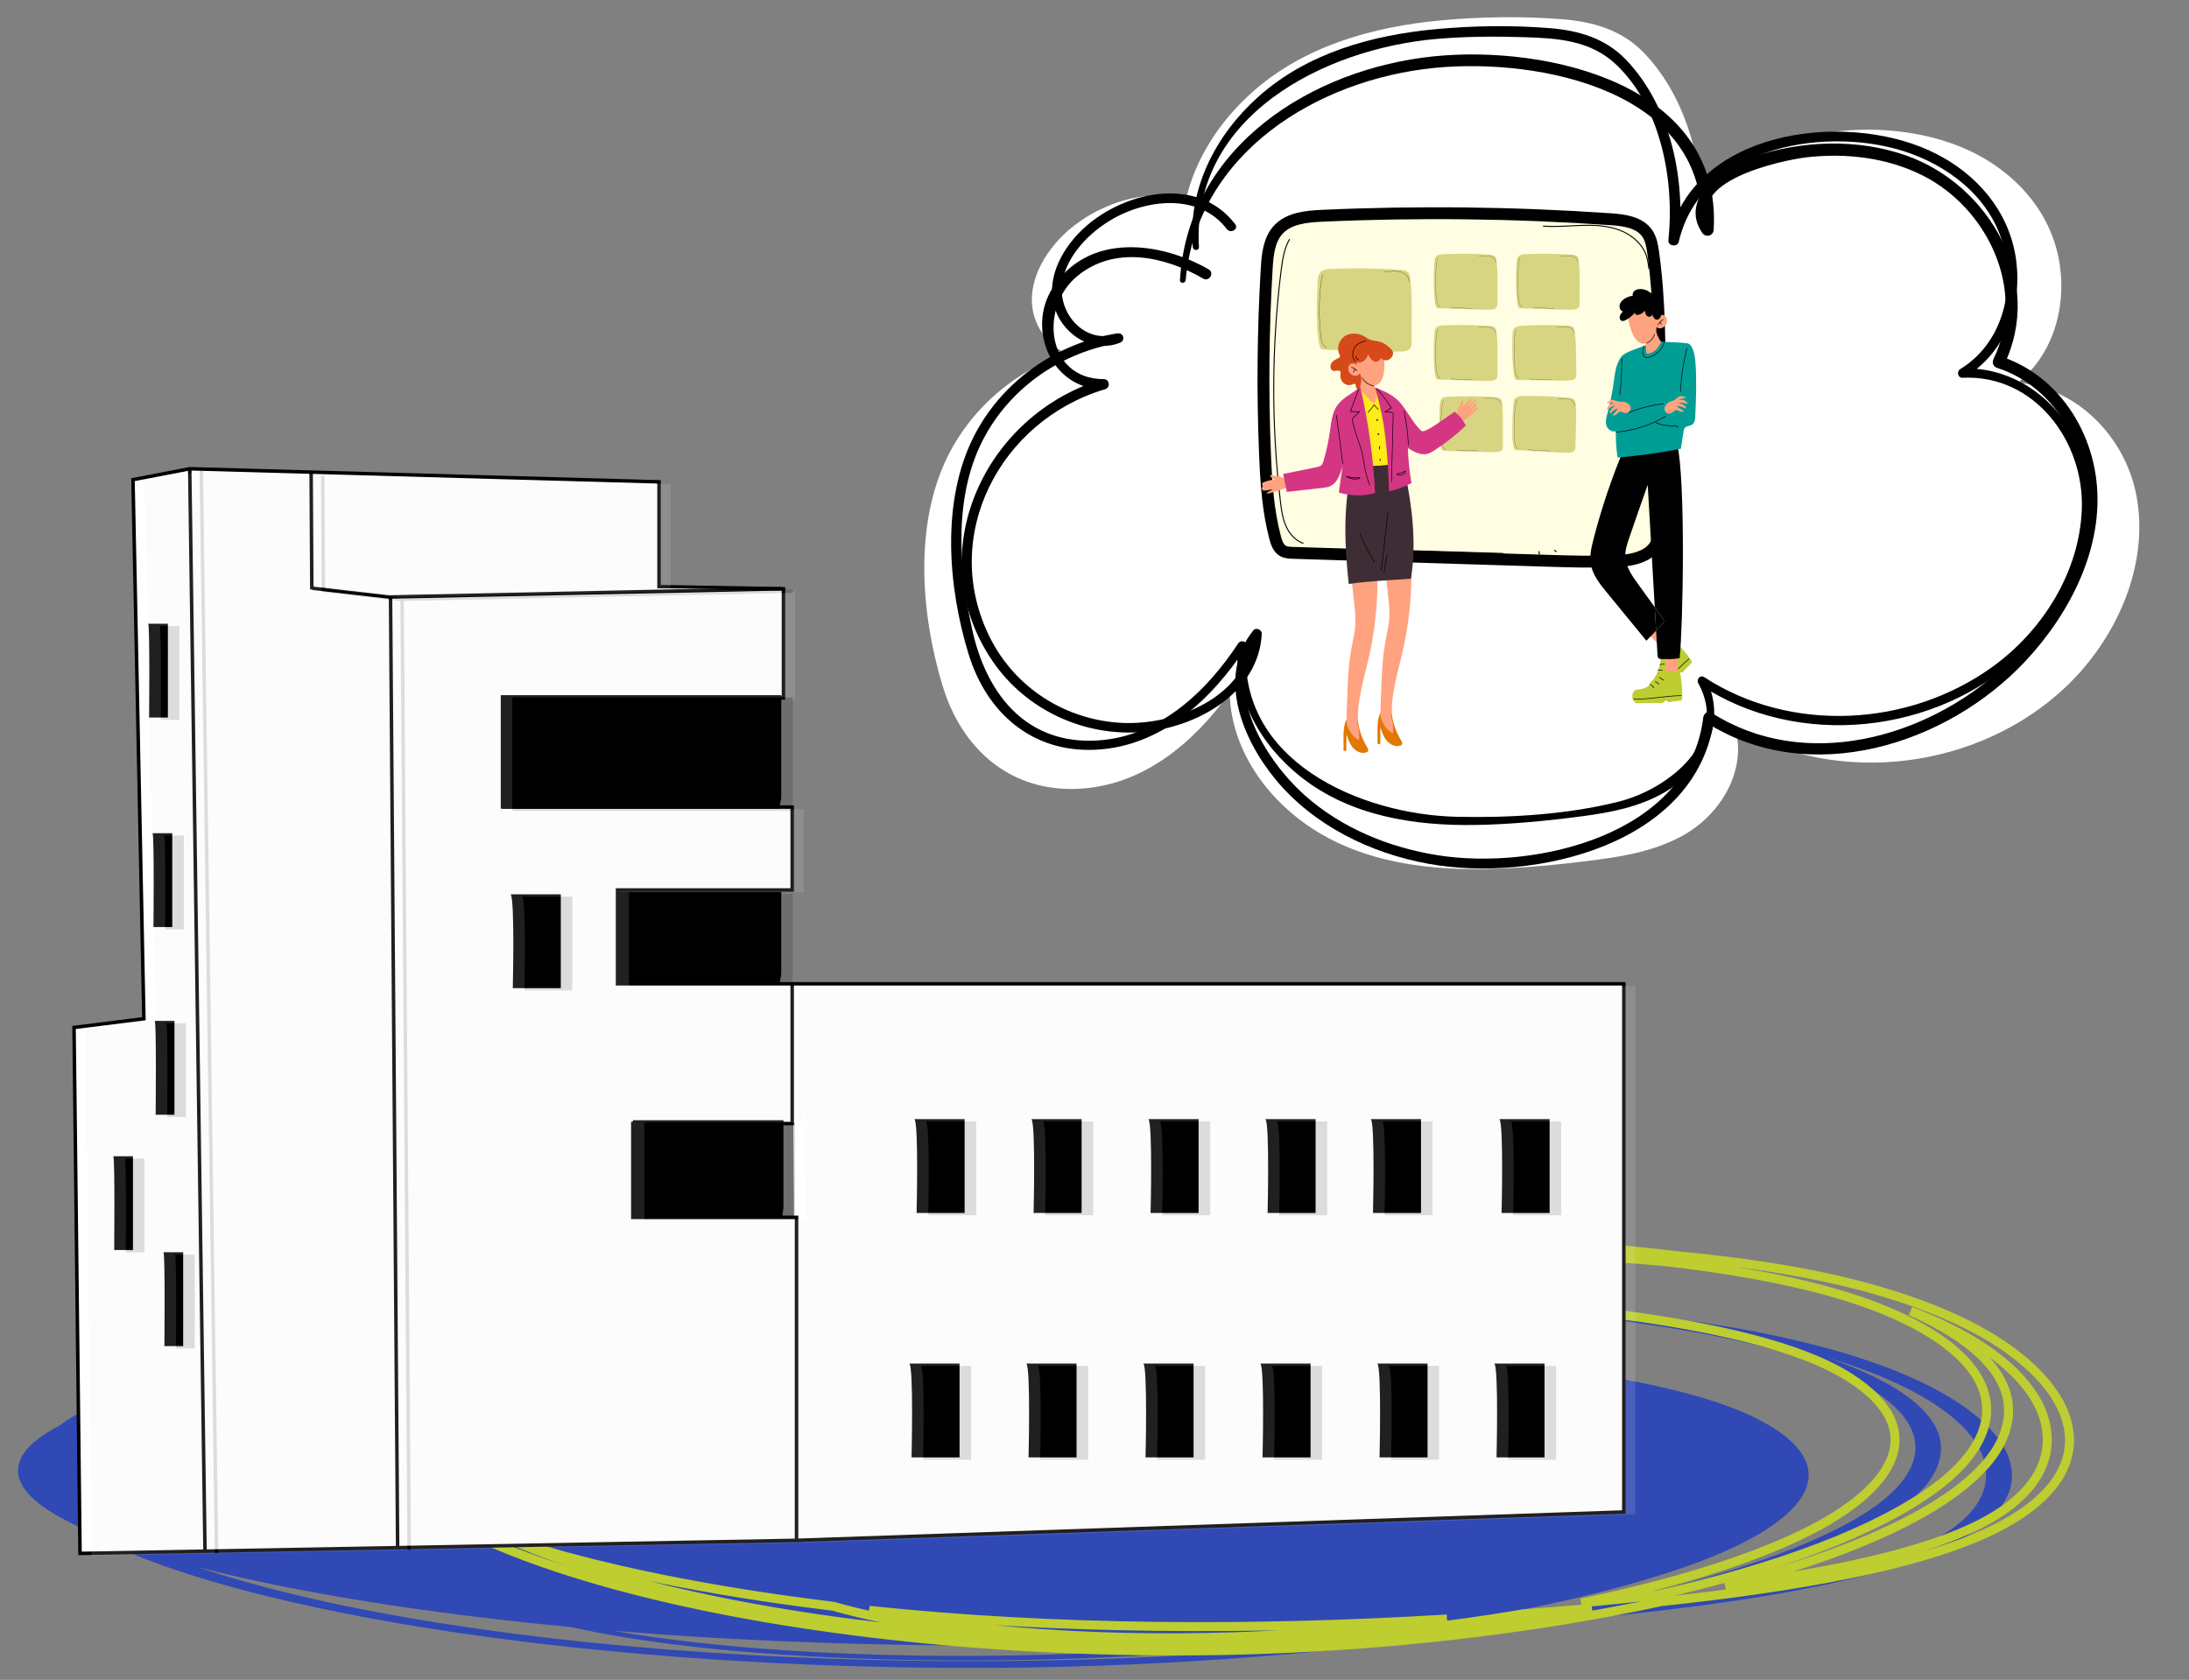 <?xml version="1.0" encoding="UTF-8"?>
<svg id="b" data-name="Ebene 2" xmlns="http://www.w3.org/2000/svg" xmlns:xlink="http://www.w3.org/1999/xlink" viewBox="0 0 732.534 562.252">
  <rect x="0" y="0" width="732.534" height="562.252" fill="#808080" stroke="none"/>
  <defs>
    <clipPath id="d">
      <rect width="732.534" height="562.252" fill="none"/>
    </clipPath>
  </defs>
  <g id="c" data-name="Ideenlabor neu">
    <g clip-path="url(#d)">
      <path id="e" data-name="blaues Rundes" d="M18.99,507.209c1.953,1.122,4.063,2.224,6.327,3.307,19.057,12.218,54.831,22.838,95.966,30.626,63.761,12.066,144.913,18.25,224.373,16.937,58.346-.964,117.81-6.323,168.501-14.917,51.316-4.264,100.731-10.858,129.785-22.125,41.214-15.999,35.408-38.6,5-55.391-14.528-8.033-36.242-15.26-64.464-20.501-19.188-3.564-40.823-5.993-63.422-7.69-59.308-5.61-127.235-6.468-190.553-4.653-34.34.396-68.395,1.577-101.252,3.821-36.762,2.515-71.051,6.522-101.799,12.211-1.588.297-1.953.739-1.51,1.122-3.254.502-6.457,1.017-9.632,1.544-.39.033-.755.073-1.12.106-46.864,4.574-79.929,14.02-95.107,25.412-2.318,1.228-4.4,2.482-6.223,3.769-12.392,8.746-9.607,17.986,5.128,26.422ZM430.402,548.481c-52.853,5.61-112.135,7.558-167.798,3.855-20.49-1.36-40.198-3.491-57.407-6.514,72.43,6.006,150.536,6.191,225.206,2.66ZM468.673,547.676c-135.409,16.818-310.68,7.643-402.637-23.194,34.184,8.871,78.288,15.577,122.548,19.854.807.079,1.641.158,2.447.231h.027c46.004,10.27,114.529,12.719,174.072,10.383,32.909-1.287,65.245-4.06,95.133-8.053,8.8-.508,17.73-1.063,26.712-1.677-5.988.865-12.106,1.683-18.302,2.455ZM664.173,489.704c2.187,9.723-3.359,19.894-22.703,28.448-18.356,8.112-48.401,13.815-80.996,17.887-7.005.878-14.138,1.703-21.375,2.488,66.572-13.531,112.472-33.035,110.363-55.246-.989-10.653-14.397-20.759-38.115-28.963,32.413,9.749,49.935,22.739,52.826,35.386ZM172.13,446.233c48.66-5.841,101.173-9.617,154.677-11.188,4.06-.053,8.149-.092,12.21-.125,36.527-.264,73.16.238,109.478,1.221,22.52.607,45.353,1.485,67.302,3.062,34.991,3.168,66.494,8.205,88.988,16.039,44.521,15.518,45.72,36.091,15.934,53.259-22.963,13.241-61.599,24.468-108.385,32.672-9.659.878-19.474,1.67-29.419,2.389,30.045-4.845,56.782-10.97,78.002-18.079,43.375-14.521,60.167-34.197,26.399-50.969-37.856-18.811-133.066-23.603-208.074-26.514-45.275-1.762-91.201-2.396-136.945-1.855-29.941.356-61.028.99-90.786,2.7,6.899-.924,13.798-1.795,20.62-2.614Z" fill="#3049b5"/>
      <path id="f" data-name="grünes Rundes" d="M131.122,496.707c1.675,1.228,3.486,2.434,5.429,3.619,16.352,13.372,47.047,24.995,82.343,33.519,54.71,13.206,124.342,19.974,192.522,18.537,50.063-1.055,101.086-6.921,144.581-16.326,44.031-4.667,86.431-11.883,111.361-24.215,35.363-17.511,30.382-42.246,4.29-60.624-12.466-8.792-31.097-16.702-55.313-22.438-16.464-3.901-35.028-6.559-54.419-8.416-50.889-6.14-109.173-7.079-163.502-5.093-29.466.433-58.686,1.726-86.878,4.182-31.544,2.752-60.964,7.138-87.347,13.364-1.362.325-1.675.809-1.296,1.228-2.792.549-5.54,1.113-8.265,1.69-.335.036-.648.08-.961.116-40.211,5.006-68.582,15.344-81.605,27.812-1.989,1.344-3.775,2.716-5.339,4.125-10.633,9.572-8.243,19.685,4.4,28.918ZM484.13,541.879c-45.35,6.14-96.217,8.272-143.978,4.219-17.581-1.488-34.492-3.821-49.258-7.13,62.148,6.574,129.166,6.776,193.236,2.911ZM516.969,540.997c-116.187,18.407-266.577,8.365-345.479-25.385,29.331,9.709,67.174,17.049,105.151,21.73.693.086,1.408.173,2.1.253h.023c39.474,11.241,98.271,13.921,149.361,11.364,28.237-1.409,55.983-4.443,81.628-8.813,7.55-.556,15.213-1.163,22.92-1.835-5.138.946-10.388,1.842-15.704,2.687ZM684.716,477.549c1.876,10.641-2.882,21.773-19.48,31.135-15.75,8.878-41.53,15.12-69.498,19.577-6.01.961-12.131,1.864-18.341,2.723,57.122-14.809,96.506-36.156,94.696-60.464-.849-11.66-12.353-22.72-32.704-31.699,27.812,10.67,42.846,24.887,45.327,38.728ZM262.523,429.972c41.752-6.393,86.811-10.525,132.719-12.244,3.484-.058,6.992-.101,10.477-.137,31.342-.289,62.774.26,93.937,1.337,19.323.665,38.915,1.625,57.748,3.352,30.024,3.468,57.055,8.98,76.355,17.554,38.201,16.983,39.229,39.5,13.672,58.29-19.703,14.491-52.854,26.779-92.999,35.759-8.288.961-16.71,1.828-25.243,2.615,25.78-5.303,48.721-12.006,66.929-19.787,37.218-15.893,51.626-37.427,22.651-55.784-32.482-20.588-114.177-25.833-178.537-29.019-38.847-1.929-78.255-2.622-117.505-2.03-25.69.39-52.365,1.084-77.898,2.955,5.92-1.012,11.839-1.965,17.693-2.861Z" fill="none" stroke="#becd30" stroke-miterlimit="10" stroke-width="3"/>
      <path id="g" data-name="vollfläche" d="M691.467,229.749c-29.109,27.733-76.342,33.805-110.987,13.465,4.339,13.983-4.178,28.859-16.716,36.091-8.875,5.107-19.036,7.107-29.054,8.411-12.698,1.679-25.555,2.946-38.36,3.143-21.804.357-44.412-3.197-62.002-16.965-13.197-10.358-22.448-25.305-22.858-42.038-12.126,16.893-29.109,31.18-50.735,32.162-22.68,1.036-38.823-13.268-45.252-34.251-7.34-23.966-9.75-54.306,1.767-77.289,8.126-16.215,22.662-28.376,39.591-34.145-4.715-2.125-8.607-6.321-10.429-11.447-3.572-10.054,1.839-20.626,8.876-27.715,10.268-10.339,27.572-16.625,41.554-12.375,3.179-13.786,11.304-26.197,22.09-35.841,17.43-15.608,40.466-22.018,63.324-24.143,13.393-1.233,27.233-1.429,40.645-.358,10.376.839,19.911,3.607,27.286,11.322,13.09,13.697,19.001,33.662,19.358,52.663,15.591-28.716,61.021-32.841,88.558-20.429,16.483,7.429,29.18,21.59,31.34,39.93,1.733,14.429-2.964,29.108-14.179,38.145,19.983,1.786,36.055,18.304,39.698,38.037,4.304,23.287-6.821,47.716-23.519,63.627Z" fill="#fff"/>
      <g id="h" data-name="große Wolke">
        <path d="M396.778,93.733c3.847-42.545,44.117-67.153,83.313-71.014,35.318-3.479,91.975,7.804,89.255,54.172,1.281-.347,2.563-.694,3.844-1.041-10.102-14.95,22.652-22.203,31.531-23.212,13.07-1.486,26.752.107,38.601,6.048,21.83,10.946,34.974,38.512,23.796,61.478-.585,1.202-.1,2.54,1.206,2.964,18.903,6.129,30.1,25.415,29.751,44.783-.384,21.275-12.553,41.422-27.835,55.554-25.634,23.705-66.43,34.938-97.473,15.099-1.307-.836-2.635.302-2.792,1.602-4.754,39.345-56.287,51.252-88.882,46.078-16.167-2.567-32.059-9.033-44.377-19.987-13.384-11.902-28.431-36.022-14.955-52.948-.939-.389-1.877-.778-2.816-1.166-.889,20.918-25.46,30.709-43.536,29.805-18.811-.941-35.728-11.706-44.161-28.613-16.911-33.906,3.426-72.621,38.585-83.07,1.837-.546,1.511-3.368-.456-3.37-19.317-.016-21.543-23.984-8.965-34.412,12.531-10.389,29.304-6.738,42.252.773,2.004,1.163,3.822-1.953,1.814-3.103-16.549-9.471-40.325-12.221-52.153,6.109-8.974,13.906-.396,34.075,17.052,34.064-.152-1.123-.304-2.246-.456-3.37-39.598,11.833-61.181,58.479-36.808,94.265,11.205,16.452,30.738,25.475,50.556,23.744,17.881-1.562,38.516-12.971,39.576-32.822.072-1.348-1.915-2.284-2.816-1.166-12.394,15.381-3.653,36.519,7.485,49.976,12.719,15.368,31.696,24.629,51.09,28.157,35.413,6.441,90.244-6.359,95.683-48.943-.931.534-1.861,1.068-2.792,1.602,34.469,22.056,80.548,7.711,106.939-20.529,14.943-15.99,26.399-38.223,23.68-60.669-2.244-18.527-14.064-35.483-32.117-41.332.402.988.804,1.976,1.206,2.964,13.66-28.08-4.836-60.298-32.688-70.146-16.309-5.767-34.997-5.044-51.3.404-9.753,3.259-24.919,13.751-16.987,25.474,1.158,1.711,3.723,1.044,3.844-1.041,2.83-48.777-55.801-61.817-93.38-58.067-41.03,4.094-82.586,30.24-85.226,74.909-.073,1.24,1.804,1.211,1.913,0h0Z"/>
        <path d="M401.217,82.679c-2.548-43.72,41.821-66.3,79.262-69.626,9.767-.868,19.595-.912,29.39-.616,11.272.341,22.391,1.019,30.98,9.186,15.087,14.346,19.555,38.982,17.468,58.794-.21,1.994,3.043,2.402,3.485.472,7.445-32.478,51.098-39.285,77.874-29.399,14.754,5.447,27.762,16.592,31.161,32.496,3.178,14.87-1.438,31.349-14.869,39.557-1.261.771-.809,2.974.785,2.897,24.156-1.161,40.79,21.356,39.912,44.06-.816,21.112-13.205,40.716-30.111,52.843-27.886,20.002-67.366,22.163-96.304,3.266-1.253-.818-2.633.765-1.97,1.97,10.632,19.322-9.827,35.492-26.559,39.723-17.14,4.334-36.521,5.471-54.158,5.079-32.279-.718-73.684-18.698-70.486-57.38.125-1.511-1.95-1.815-2.668-.723-11.146,16.969-27.672,32.252-49.107,32.639-22.919.414-35.488-16.643-39.978-37.258-4.564-20.953-6.351-45.387,4.353-64.809,9.282-16.844,26.227-28.164,45.093-31.127-.289-1.048-.578-2.096-.867-3.144-9.984,3.935-19.218-5.652-18.562-15.473.62-9.291,8.128-17.292,15.629-22,11.821-7.42,30.15-9.805,39.582,2.576,1.249,1.639,4.068.025,2.802-1.637-12.897-16.94-38.693-10.779-51.942,2.57-6.592,6.642-11.666,16.562-8.314,25.982,3.13,8.795,12.719,14.658,21.672,11.126,1.961-.773,1.215-3.471-.867-3.144-20.451,3.216-38.824,16.146-48.155,34.769-10.798,21.55-8.533,49.999-1.651,72.476,6.025,19.68,21.157,33.088,42.422,32.116,22.005-1.006,38.877-16.681,50.362-34.216-.889-.241-1.778-.482-2.667-.722-1.433,17.608,7.703,33.526,21.327,44.204,16.483,12.918,37.691,16.237,58.126,15.912,12.009-.191,24.069-1.383,35.973-2.944,9.406-1.233,18.934-3.099,27.245-7.89,13.072-7.536,21.475-23.922,13.884-38.158-.657.657-1.313,1.314-1.97,1.97,32.768,21.839,79.471,16.734,107.834-10.292,15.66-14.922,26.1-37.816,22.057-59.664-3.704-20.018-21.058-36.537-41.935-35.809l.785,2.897c13.344-8.007,19.027-23.395,17.231-38.528-2.04-17.189-13.931-30.472-29.39-37.439-28.869-13.012-78.731-6.644-86.999,29.685,1.162.157,2.324.314,3.485.472,2.157-20.741-2.852-44.858-17.69-60.38-6.915-7.234-15.854-9.83-25.589-10.614-12.58-1.013-25.548-.83-38.108.337-21.434,1.993-43.036,8.006-59.389,22.629-14.306,12.793-23.621,30.835-21.934,50.29.113,1.304,2.138,1.336,2.06,0h0Z"/>
      </g>
      <g>
        <g id="i" data-name="c">
          <polyline points="265.097 329.28 543.399 329.28 543.399 506.051 266.557 515.547" fill="#fff" stroke="#000" stroke-miterlimit="10" stroke-width="1.169"/>
          <polygon points="44.5 160.543 63.491 156.891 220.537 161.276 220.537 196.337 262.175 197.066 262.175 233.59 168.678 233.59 168.678 270.114 265.097 270.114 265.097 297.871 206.66 297.871 206.66 329.28 265.097 329.28 265.097 376.029 211.771 376.029 211.771 407.438 266.557 407.438 266.557 515.547 26.785 519.928 24.775 343.887 48.152 340.969 44.5 160.543" fill="#fff" stroke="#000" stroke-miterlimit="10" stroke-width="1.169"/>
          <polygon points="261.442 267.126 261.442 232.678 167.579 232.678 167.579 270.661 260.681 270.661 261.442 267.126"/>
          <polygon points="261.442 325.912 261.442 298.418 206.66 298.418 206.66 328.733 261 328.733 261.442 325.912"/>
          <polygon points="262.175 404.249 262.175 374.931 211.771 374.931 211.771 407.256 261.764 407.256 262.175 404.249"/>
          <path d="M306.002,374.566h16.799v31.409h-16.069s.73-29.95-.73-31.409Z"/>
          <path d="M170.866,299.33h16.799v31.409h-16.069s.73-29.95-.73-31.409Z"/>
          <path d="M49.611,208.754h6.574v31.409h-6.286s.287-29.95-.287-31.409Z"/>
          <path d="M51.074,278.88h6.574v31.409h-6.286s.287-29.95-.287-31.409Z"/>
          <path d="M51.803,341.698h6.574v31.409h-6.286s.287-29.95-.287-31.409Z"/>
          <path d="M37.923,386.984h6.574v31.409h-6.286s.287-29.95-.287-31.409Z"/>
          <path d="M54.725,419.127h6.574v31.409h-6.286s.287-29.95-.287-31.409Z"/>
          <path d="M345.153,374.566h16.799v31.409h-16.069s.73-29.95-.73-31.409Z"/>
          <path d="M384.304,374.566h16.799v31.409h-16.069s.73-29.95-.73-31.409Z"/>
          <path d="M423.459,374.566h16.799v31.409h-16.069s.73-29.95-.73-31.409Z"/>
          <path d="M458.729,374.566h16.799v31.409h-16.069s.73-29.95-.73-31.409Z"/>
          <path d="M501.764,374.566h16.799v31.409h-16.069s.73-29.95-.73-31.409Z"/>
          <path d="M304.31,456.38h16.799v31.409h-16.069s.73-29.95-.73-31.409Z"/>
          <path d="M343.465,456.38h16.799v31.409h-16.069s.73-29.95-.73-31.409Z"/>
          <path d="M382.616,456.38h16.799v31.409h-16.069s.73-29.95-.73-31.409Z"/>
          <path d="M421.771,456.38h16.799v31.409h-16.069s.73-29.95-.73-31.409Z"/>
          <path d="M460.921,456.38h16.799v31.409h-16.069s.73-29.95-.73-31.409Z"/>
          <path d="M500.072,456.38h16.799v31.409h-16.069s.73-29.95-.73-31.409Z"/>
          <line x1="63.491" y1="156.891" x2="68.602" y2="519.198" fill="none" stroke="#000" stroke-miterlimit="10" stroke-width="1.169"/>
          <polyline points="104.579 196.884 130.144 199.806 261.442 197.066" fill="#fff" stroke="#000" stroke-miterlimit="10" stroke-width="1.169"/>
          <line x1="130.691" y1="200.171" x2="133.066" y2="518.286" fill="none" stroke="#000" stroke-miterlimit="10" stroke-width="1.169"/>
          <path d="M104.121,158.354l.229,38.941" fill="#fff" stroke="#000" stroke-miterlimit="10" stroke-width="1.169"/>
        </g>
        <g id="j" data-name="c" opacity=".14">
          <polyline points="268.968 330.054 547.269 330.054 547.269 506.825 270.427 516.321" fill="#edebeb"/>
          <polygon points="48.37 161.317 67.362 157.665 224.408 162.05 224.408 197.111 266.046 197.84 266.046 234.364 172.548 234.364 172.548 270.888 268.968 270.888 268.968 298.645 210.531 298.645 210.531 330.054 268.968 330.054 268.968 376.803 215.641 376.803 215.641 408.213 270.427 408.213 270.427 516.321 30.656 520.702 28.646 344.661 52.022 341.743 48.37 161.317" fill="#edebeb"/>
          <polygon points="265.312 267.9 265.312 233.452 171.45 233.452 171.45 271.435 264.552 271.435 265.312 267.9"/>
          <polygon points="265.312 326.686 265.312 299.192 210.531 299.192 210.531 329.507 264.87 329.507 265.312 326.686"/>
          <polygon points="266.046 405.023 266.046 375.705 215.641 375.705 215.641 408.03 265.634 408.03 266.046 405.023"/>
          <path d="M309.873,375.34h16.799v31.409h-16.069s.73-29.95-.73-31.409Z"/>
          <path d="M174.736,300.104h16.799v31.409h-16.069s.73-29.95-.73-31.409Z"/>
          <path d="M53.481,209.529h6.574v31.409h-6.286s.287-29.95-.287-31.409Z"/>
          <path d="M54.944,279.654h6.574v31.409h-6.286s.287-29.95-.287-31.409Z"/>
          <path d="M55.674,342.472h6.574v31.409h-6.286s.287-29.95-.287-31.409Z"/>
          <path d="M41.793,387.758h6.574v31.409h-6.286s.287-29.95-.287-31.409Z"/>
          <path d="M58.596,419.901h6.574v31.409h-6.286s.287-29.95-.287-31.409Z"/>
          <path d="M349.023,375.34h16.799v31.409h-16.069s.73-29.95-.73-31.409Z"/>
          <path d="M388.174,375.34h16.799v31.409h-16.069s.73-29.95-.73-31.409Z"/>
          <path d="M427.329,375.34h16.799v31.409h-16.069s.73-29.95-.73-31.409Z"/>
          <path d="M462.599,375.34h16.799v31.409h-16.069s.73-29.95-.73-31.409Z"/>
          <path d="M505.635,375.34h16.799v31.409h-16.069s.73-29.95-.73-31.409Z"/>
          <path d="M308.181,457.154h16.799v31.409h-16.069s.73-29.95-.73-31.409Z"/>
          <path d="M347.335,457.154h16.799v31.409h-16.069s.73-29.95-.73-31.409Z"/>
          <path d="M386.486,457.154h16.799v31.409h-16.069s.73-29.95-.73-31.409Z"/>
          <path d="M425.641,457.154h16.799v31.409h-16.069s.73-29.95-.73-31.409Z"/>
          <path d="M464.792,457.154h16.799v31.409h-16.069s.73-29.95-.73-31.409Z"/>
          <path d="M503.943,457.154h16.799v31.409h-16.069s.73-29.95-.73-31.409Z"/>
          <line x1="67.362" y1="157.665" x2="72.472" y2="519.972" fill="none" stroke="#000" stroke-miterlimit="10" stroke-width="1.169"/>
          <polyline points="108.449 197.658 134.014 200.58 265.312 197.84" fill="#fff" stroke="#000" stroke-miterlimit="10" stroke-width="1.169"/>
          <line x1="134.561" y1="200.945" x2="136.936" y2="519.06" fill="none" stroke="#000" stroke-miterlimit="10" stroke-width="1.169"/>
          <path d="M107.991,159.128l.229,38.941" fill="#fff" stroke="#000" stroke-miterlimit="10" stroke-width="1.169"/>
        </g>
      </g>
      <g>
        <g>
          <g>
            <path d="M551.253,78.113c-2.56-3.736-7.699-4.426-12.217-4.738-32.128-2.221-64.383-2.608-96.556-1.16-5.292.238-11.157.784-14.734,4.691-3.096,3.382-3.574,8.335-3.846,12.912-1.235,20.787-1.423,41.636-.561,62.441.386,9.334.995,18.733,3.398,27.761.439,1.65,1.048,3.433,2.511,4.315,1.022.616,2.274.67,3.466.707,28.159.875,56.317,1.75,84.476,2.625,7.82.243,15.649.486,23.467.17,5.41-.219,11.881-1.454,13.865-6.492.666-1.692.682-3.561.689-5.38.051-14.145.103-28.29.154-42.435.059-16.377.115-32.82-2.147-49.04-.31-2.224-.695-4.525-1.965-6.377Z" fill="#fffde2" stroke="#000" stroke-miterlimit="10" stroke-width="3.969"/>
            <path d="M436.119,182.013c-2.481-.813-4.645-2.957-5.936-5.881-1.121-2.539-1.51-5.25-1.87-8.276-3.066-25.738-2.976-51.828.268-77.545.469-3.717,1.039-7.305,2.84-10.34l.288.171c-1.768,2.98-2.331,6.531-2.796,10.212-3.24,25.69-3.331,51.752-.267,77.463.357,2.999.742,5.684,1.844,8.18,1.252,2.838,3.342,4.915,5.733,5.699l-.104.318Z"/>
            <path d="M503.084,185.421l-37.223-1.114c-2.532-.076-5.402-.161-7.829-1.447l.156-.296c2.358,1.249,5.187,1.333,7.682,1.408l37.223,1.114-.01.335Z"/>
            <path d="M515.165,185.663c-.322-.321-.425-.838-.25-1.257l.309.129c-.122.292-.047.667.178.89l-.237.238Z"/>
            <rect x="520.35" y="183.937" width=".334" height=".958" transform="translate(72.242 506.901) rotate(-55.24)"/>
            <path d="M551.632,90.044c-.182-1.468-.371-2.986-.847-4.406-1.234-3.68-4.566-6.852-8.914-8.484-4.212-1.581-8.747-1.673-12.628-1.552-1.213.038-2.447.1-3.641.161-3.029.153-6.161.313-9.237.075l.026-.334c3.055.236,6.176.078,9.194-.076,1.196-.061,2.432-.123,3.648-.161,3.914-.12,8.489-.028,12.755,1.573,4.442,1.668,7.848,4.917,9.115,8.692.486,1.452.677,2.987.861,4.472l-.332.041Z"/>
          </g>
          <g>
            <path d="M471.421,91.436c-.612-.894-1.842-1.059-2.922-1.133-7.686-.531-15.402-.624-23.098-.278-1.266.057-2.669.188-3.525,1.122-.741.809-.855,1.994-.92,3.089-.295,4.973-.34,9.96-.134,14.937.092,2.233.238,4.481.813,6.641.105.395.251.821.601,1.032.244.147.544.16.829.169,6.736.209,13.472.419,20.208.628,1.871.058,3.744.116,5.614.041,1.294-.052,2.842-.348,3.317-1.553.159-.405.163-.852.165-1.287.012-3.384.025-6.767.037-10.151.014-3.918.027-7.851-.514-11.731-.074-.532-.166-1.082-.47-1.525Z" fill="#d8d582"/>
            <path d="M443.879,116.291c-.594-.194-1.111-.707-1.42-1.407-.268-.607-.361-1.256-.447-1.98-.734-6.157-.712-12.398.064-18.55.112-.889.248-1.747.679-2.474l.069.041c-.423.713-.558,1.562-.669,2.443-.775,6.145-.797,12.38-.064,18.531.085.717.177,1.36.441,1.957.3.679.8,1.176,1.372,1.363l-.025.076Z"/>
            <path d="M459.898,117.106l-8.904-.266c-.606-.018-1.292-.039-1.873-.346l.037-.071c.564.299,1.241.319,1.838.337l8.904.266-.002.08Z"/>
            <path d="M462.788,117.164c-.077-.077-.102-.2-.06-.301l.074.031c-.029.07-.011.159.042.213l-.057.057Z"/>
            <rect x="464.028" y="116.751" width=".08" height=".229" transform="translate(103.473 431.489) rotate(-55.24)"/>
            <path d="M471.511,94.29c-.044-.351-.089-.714-.203-1.054-.295-.88-1.092-1.639-2.132-2.029-1.008-.378-2.092-.4-3.021-.371-.29.009-.585.024-.871.039-.725.037-1.474.075-2.21.018l.006-.08c.731.057,1.477.019,2.199-.018.286-.015.582-.029.873-.039.936-.029,2.031-.007,3.051.376,1.062.399,1.877,1.176,2.18,2.079.116.347.162.715.206,1.07l-.079.01Z"/>
          </g>
          <g>
            <path d="M500.449,86.014c-.411-.6-1.236-.711-1.962-.761-5.159-.357-10.339-.419-15.506-.186-.85.038-1.792.126-2.366.753-.497.543-.574,1.339-.618,2.073-.198,3.338-.228,6.686-.09,10.027.062,1.499.16,3.008.546,4.458.071.265.168.551.403.693.164.099.365.108.557.113,4.522.14,9.044.281,13.566.421,1.256.039,2.513.078,3.769.027.869-.035,1.908-.233,2.226-1.042.107-.272.11-.572.111-.864.008-2.272.016-4.543.025-6.815.01-2.63.018-5.271-.345-7.875-.05-.357-.112-.727-.315-1.024Z" fill="#d8d582"/>
            <path d="M481.959,102.699c-.398-.131-.746-.475-.953-.944-.18-.408-.243-.843-.3-1.329-.492-4.133-.478-8.323.043-12.453.075-.597.167-1.173.456-1.66l.046.027c-.284.479-.374,1.049-.449,1.64-.52,4.125-.535,8.311-.043,12.44.057.482.119.913.296,1.314.201.456.537.789.921.915l-.017.051Z"/>
            <path d="M492.713,103.246l-5.978-.179c-.407-.012-.867-.026-1.257-.232l.025-.048c.379.201.833.214,1.234.226l5.978.179-.002.054Z"/>
            <path d="M494.653,103.285c-.052-.052-.068-.135-.04-.202l.05.021c-.02.047-.008.107.029.143l-.038.038Z"/>
            <rect x="495.486" y="103.008" width=".054" height=".154" transform="translate(128.311 451.398) rotate(-55.24)"/>
            <path d="M500.509,87.93c-.029-.236-.06-.479-.136-.708-.198-.591-.733-1.1-1.432-1.362-.676-.254-1.405-.269-2.028-.249-.195.006-.393.016-.585.026-.486.025-.989.05-1.483.012l.004-.054c.491.038.992.012,1.476-.012.192-.01.391-.02.586-.026.629-.019,1.363-.005,2.048.253.713.268,1.26.79,1.464,1.396.078.233.109.48.138.718l-.053.007Z"/>
          </g>
          <g>
            <path d="M500.449,109.857c-.411-.6-1.236-.711-1.962-.761-5.159-.357-10.339-.419-15.506-.186-.85.038-1.792.126-2.366.753-.497.543-.574,1.339-.618,2.073-.198,3.338-.228,6.686-.09,10.027.062,1.499.16,3.008.546,4.458.071.265.168.551.403.693.164.099.365.108.557.113,4.522.14,9.044.281,13.566.421,1.256.039,2.513.078,3.769.027.869-.035,1.908-.233,2.226-1.042.107-.272.11-.572.111-.864.008-2.272.016-4.543.025-6.815.01-2.63.018-5.271-.345-7.875-.05-.357-.112-.727-.315-1.024Z" fill="#d8d582"/>
            <path d="M481.959,126.542c-.398-.131-.746-.475-.953-.944-.18-.408-.243-.843-.3-1.329-.492-4.133-.478-8.323.043-12.453.075-.597.167-1.173.456-1.66l.046.027c-.284.479-.374,1.049-.449,1.64-.52,4.125-.535,8.311-.043,12.44.057.482.119.913.296,1.314.201.456.537.789.921.915l-.017.051Z"/>
            <path d="M492.713,127.09l-5.978-.179c-.407-.012-.867-.026-1.257-.232l.025-.048c.379.201.833.214,1.234.226l5.978.179-.002.054Z"/>
            <path d="M494.653,127.129c-.052-.052-.068-.135-.04-.202l.05.021c-.02.047-.008.107.029.143l-.038.038Z"/>
            <rect x="495.486" y="126.851" width=".054" height=".154" transform="translate(108.723 461.648) rotate(-55.24)"/>
            <path d="M500.509,111.773c-.029-.236-.06-.479-.136-.708-.198-.591-.733-1.1-1.432-1.362-.676-.254-1.405-.269-2.028-.249-.195.006-.393.016-.585.026-.486.025-.989.05-1.483.012l.004-.054c.491.038.992.012,1.476-.012.192-.01.391-.02.586-.026.629-.019,1.363-.005,2.048.253.713.268,1.26.79,1.464,1.396.078.233.109.48.138.718l-.053.007Z"/>
          </g>
          <g>
            <path d="M526.598,109.692c-.421-.593-1.248-.69-1.974-.728-5.165-.27-10.345-.246-15.507.073-.849.052-1.789.156-2.353.793-.488.551-.551,1.348-.583,2.083-.143,3.341-.117,6.689.077,10.027.087,1.498.21,3.005.62,4.448.075.264.177.548.415.686.166.096.367.101.558.104,4.524.065,9.047.13,13.571.195,1.256.018,2.514.036,3.768-.036.868-.05,1.904-.265,2.209-1.08.102-.274.1-.574.096-.866-.03-2.271-.059-4.543-.089-6.814-.034-2.63-.07-5.27-.476-7.868-.056-.356-.124-.725-.333-1.019Z" fill="#d8d582"/>
            <path d="M508.39,126.683c-.401-.124-.754-.462-.969-.928-.187-.405-.257-.839-.322-1.324-.561-4.124-.617-8.314-.165-12.452.065-.598.147-1.176.428-1.668l.047.027c-.276.483-.357,1.055-.421,1.647-.451,4.134-.396,8.319.165,12.439.065.481.134.911.318,1.309.209.452.55.78.936.9l-.016.051Z"/>
            <path d="M519.151,127.051l-5.98-.079c-.407-.005-.868-.011-1.261-.211l.024-.048c.382.194.836.2,1.237.205l5.98.079v.054Z"/>
            <path d="M521.091,127.057c-.053-.051-.07-.133-.043-.201l.05.02c-.019.047-.006.107.031.142l-.037.039Z"/>
            <rect x="521.921" y="126.766" width=".054" height=".154" transform="translate(126.167 489.991) rotate(-56.197)"/>
            <path d="M526.69,111.606c-.033-.235-.068-.478-.148-.705-.208-.588-.752-1.088-1.454-1.338-.681-.243-1.409-.245-2.032-.215-.195.009-.393.023-.584.036-.486.033-.988.067-1.483.037l.003-.054c.491.03.992-.004,1.476-.037.192-.013.39-.026.585-.036.628-.03,1.363-.027,2.052.218.718.256,1.273.768,1.487,1.371.082.232.117.478.15.716l-.053.007Z"/>
          </g>
          <g>
            <path d="M526.941,133.952c-.396-.61-1.218-.741-1.942-.81-5.149-.485-10.326-.677-15.496-.573-.851.017-1.794.081-2.384.694-.511.53-.607,1.324-.669,2.057-.282,3.332-.395,6.678-.34,10.022.025,1.5.085,3.011.434,4.47.064.267.155.555.386.703.162.103.362.117.554.127,4.517.253,9.034.506,13.551.76,1.255.07,2.51.141,3.767.121.869-.013,1.913-.186,2.252-.987.114-.269.124-.569.132-.861.065-2.271.13-4.541.195-6.812.075-2.629.15-5.268-.148-7.881-.041-.358-.094-.729-.29-1.032Z" fill="#d8d582"/>
            <path d="M508.041,150.171c-.395-.14-.734-.493-.929-.968-.17-.412-.221-.849-.267-1.336-.389-4.144-.27-8.332.354-12.448.09-.595.196-1.169.497-1.649l.046.029c-.296.471-.4,1.039-.49,1.628-.623,4.111-.742,8.295-.353,12.435.045.483.096.915.263,1.321.19.461.517.802.898.938l-.018.051Z"/>
            <path d="M518.778,150.986l-5.971-.328c-.406-.022-.867-.048-1.251-.264l.026-.047c.374.21.827.235,1.228.257l5.971.328-.003.054Z"/>
            <path d="M520.716,151.073c-.05-.053-.065-.136-.035-.203l.049.022c-.021.046-.01.107.025.144l-.039.037Z"/>
            <rect x="521.554" y="150.818" width=".054" height=".154" transform="translate(91.827 482.749) rotate(-53.81)"/>
            <path d="M526.954,135.869c-.023-.236-.048-.481-.118-.711-.183-.596-.706-1.118-1.397-1.398-.67-.271-1.397-.304-2.021-.3-.195.001-.393.006-.585.011-.487.013-.99.026-1.483-.025l.006-.054c.489.05.991.037,1.476.025.192-.005.391-.01.586-.011.629-.004,1.363.029,2.041.304.706.286,1.24.821,1.428,1.432.072.235.097.482.12.721l-.053.005Z"/>
          </g>
          <g>
            <path d="M502.283,133.7c-.411-.6-1.236-.711-1.962-.761-5.159-.357-10.339-.419-15.506-.186-.85.038-1.792.126-2.366.753-.497.543-.574,1.339-.618,2.073-.198,3.338-.228,6.686-.09,10.027.062,1.499.16,3.008.546,4.458.071.265.168.551.403.693.164.099.365.108.557.113,4.522.14,9.044.281,13.566.421,1.256.039,2.513.078,3.769.027.869-.035,1.908-.233,2.226-1.042.107-.272.11-.572.111-.864.008-2.272.016-4.543.025-6.815.01-2.63.018-5.271-.345-7.875-.05-.357-.112-.727-.315-1.024Z" fill="#d8d582"/>
            <path d="M483.794,150.385c-.398-.131-.746-.475-.953-.944-.18-.408-.243-.843-.3-1.329-.492-4.133-.478-8.323.043-12.453.075-.597.167-1.173.456-1.66l.046.027c-.284.479-.374,1.049-.449,1.64-.52,4.125-.535,8.311-.043,12.44.057.482.119.913.296,1.314.201.456.537.789.921.915l-.017.051Z"/>
            <path d="M494.547,150.933l-5.978-.179c-.407-.012-.867-.026-1.257-.232l.025-.048c.379.201.833.214,1.234.226l5.978.179-.002.054Z"/>
            <path d="M496.487,150.972c-.052-.052-.068-.135-.04-.202l.05.021c-.02.047-.008.107.029.143l-.038.038Z"/>
            <rect x="497.32" y="150.695" width=".054" height=".154" transform="translate(89.923 473.404) rotate(-55.24)"/>
            <path d="M502.344,135.616c-.029-.236-.06-.479-.136-.708-.198-.591-.733-1.1-1.432-1.362-.676-.254-1.405-.269-2.028-.249-.195.006-.393.016-.585.026-.486.025-.989.05-1.483.012l.004-.054c.491.038.992.012,1.476-.012.192-.01.391-.02.586-.026.629-.019,1.363-.005,2.048.253.713.268,1.26.79,1.464,1.396.078.233.109.48.138.718l-.053.007Z"/>
          </g>
          <g>
            <path d="M527.96,86.014c-.411-.6-1.236-.711-1.962-.761-5.159-.357-10.339-.419-15.506-.186-.85.038-1.792.126-2.366.753-.497.543-.574,1.339-.618,2.073-.198,3.338-.228,6.686-.09,10.027.062,1.499.16,3.008.546,4.458.071.265.168.551.403.693.164.099.365.108.557.113,4.522.14,9.044.281,13.566.421,1.256.039,2.513.078,3.769.027.869-.035,1.908-.233,2.226-1.042.107-.272.11-.572.111-.864.008-2.272.016-4.543.025-6.815.01-2.63.018-5.271-.345-7.875-.05-.357-.112-.727-.315-1.024Z" fill="#d8d582"/>
            <path d="M509.471,102.699c-.398-.131-.746-.475-.953-.944-.18-.408-.243-.843-.3-1.329-.492-4.133-.478-8.323.043-12.453.075-.597.167-1.173.456-1.66l.046.027c-.284.479-.374,1.049-.449,1.64-.52,4.125-.535,8.311-.043,12.44.057.482.119.913.296,1.314.201.456.537.789.921.915l-.017.051Z"/>
            <path d="M520.225,103.246l-5.978-.179c-.407-.012-.867-.026-1.257-.232l.025-.048c.379.201.833.214,1.234.226l5.978.179-.002.054Z"/>
            <path d="M522.165,103.285c-.052-.052-.068-.135-.04-.202l.05.021c-.02.047-.008.107.029.143l-.038.038Z"/>
            <rect x="522.997" y="103.008" width=".054" height=".154" transform="translate(140.137 474) rotate(-55.24)"/>
            <path d="M528.021,87.93c-.029-.236-.06-.479-.136-.708-.198-.591-.733-1.1-1.432-1.362-.676-.254-1.405-.269-2.028-.249-.195.006-.393.016-.585.026-.486.025-.989.05-1.483.012l.004-.054c.491.038.992.012,1.476-.012.192-.01.391-.02.586-.026.629-.019,1.363-.005,2.048.253.713.268,1.26.79,1.464,1.396.078.233.109.48.138.718l-.053.007Z"/>
          </g>
        </g>
        <g>
          <g>
            <path d="M555.192,209.649c-1.077,1.036-2.26,1.947-3.522,2.711,2.003,1.857,4.034,3.747,5.474,6.122,1.077-.882,2.05-1.907,2.889-3.044.037-.05.074-.103.081-.166.009-.09-.048-.171-.103-.24-1.487-1.909-3.099-3.709-4.819-5.383Z" fill="#ffa27f"/>
            <path d="M559.878,214.078c-.814,1.454-3.741,3.961-3.741,3.961-.842,8.665-3.507,9.958-3.924,10.456-.417.498-.683,1.196-.513,1.837.073.277.221.524.367.766.228.379.466.768.819,1.016.353.248.855.316,1.187.037-.138.084-.038.339.118.366.157.027.303-.081.428-.184,2.129-1.745,4.259-3.489,6.388-5.234.362-.297.752-.642.821-1.122.051-.363-.025-.866.303-.98.219-.076.444.118.674.104.194-.012.349-.166.487-.311.876-.926,1.753-1.851,2.629-2.777.14-.147.29-.324.272-.532-.011-.124-.08-.232-.148-.334-1.742-2.606-3.875-5-6.168-7.069Z" fill="#becd30"/>
            <path d="M553.153,231.943l-.115-.166c2.302-1.805,4.417-3.937,6.463-5.998,1.803-1.817,3.667-3.695,5.656-5.349l.119.162c-1.982,1.648-3.842,3.523-5.642,5.336-2.05,2.066-4.169,4.202-6.481,6.015Z"/>
            <polygon points="557.562 220.356 555.742 220.5 555.728 220.295 557.548 220.15 557.562 220.356"/>
            <path d="M557.064,222.402c-.459-.018-.923.013-1.379.091l-.015.002s.002.004.003.006l-.14.143c-.072-.08-.08-.212-.017-.301l.023-.033.038-.007c.492-.092.996-.126,1.493-.107l-.007.206Z"/>
            <path d="M556.383,224.505c-.539-.126-1.093-.185-1.645-.176l-.003-.206c.567-.01,1.135.051,1.689.181l-.042.201Z"/>
          </g>
          <g>
            <path d="M557.437,226.064c1.348-.004,2.696-.187,4.002-.544.057-.016.117-.033.158-.079.058-.065.059-.165.055-.255-.087-2.456-.335-4.906-.739-7.326-1.436.126-2.884.085-4.311-.123.523,2.745,1.049,5.535.836,8.327Z" fill="#ffa27f"/>
            <path d="M556.896,225.071c-5.58,6.281-8.411,5.591-9.022,5.716-.611.125-1.216.504-1.446,1.118-.099.265-.123.554-.145.838-.035.444-.069.904.068,1.325.137.421.494.796.913.79-.156-.023-.223.242-.115.364.108.122.284.13.442.129,2.666-.009,5.332-.018,7.999-.027.454-.001.956-.023,1.283-.358.246-.253.472-.698.795-.578.215.08.282.377.471.514.159.115.369.093.56.067,1.215-.167,2.43-.334,3.645-.501.193-.027.412-.07.516-.245.062-.104.069-.234.073-.358.107-3.167-.214-6.419-.844-9.516-1.466.623-5.193.721-5.193.721Z" fill="#becd30"/>
            <path d="M562.641,232.937c-2.495.027-5.023.311-7.468.585-2.786.312-5.667.636-8.516.582l.004-.206c2.837.054,5.712-.269,8.492-.581,2.45-.275,4.982-.559,7.486-.586l.002.206Z"/>
            <polygon points="556.703 227.808 555.189 226.756 555.295 226.583 556.809 227.636 556.703 227.808"/>
            <path d="M555.15,229.1c-.356-.312-.742-.587-1.149-.819v.005s-.193.023-.193.023c-.012-.109.057-.219.157-.249l.037-.011.034.019c.438.244.854.538,1.236.873l-.124.159Z"/>
            <path d="M553.42,230.319c-.353-.445-.755-.846-1.195-1.192l.115-.166c.452.356.865.768,1.228,1.225l-.148.133Z"/>
          </g>
          <path d="M556.806,207.984c.047-.441-.221-.842-.475-1.194-.861-1.192-1.721-2.384-2.582-3.576.151,2.617.301,5.233.451,7.85.673-.702,1.346-1.404,2.019-2.106.264-.276.544-.583.586-.974Z"/>
          <path d="M560.521,147.121c-.313-.181-.692-.151-1.046-.116-4.597.452-9.195.905-13.792,1.357-.455.045-.932.098-1.311.37-.416.299-.643.81-.848,1.297-4.17,9.882-7.618,20.108-10.3,30.557-.678,2.641-1.312,5.389-.894,8.09.564,3.649,2.942,6.64,5.227,9.429,4.465,5.45,8.931,10.901,13.396,16.351,1.083-1.13,2.166-2.26,3.249-3.39-.15-2.617-.301-5.233-.451-7.85-1.91-2.645-3.819-5.29-5.729-7.935-1.994-2.761-4.078-5.786-4.133-9.266-.031-1.965.6-3.866,1.227-5.714,2.043-6.023,4.137-12.027,6.282-18.01.785,13.642,1.569,27.283,2.354,40.925.861,1.192,1.721,2.384,2.582,3.576.254.352.522.753.475,1.194-.042.391-.321.699-.586.974-.673.702-1.346,1.404-2.019,2.106.156,2.712.312,5.424.468,8.136.022.389.062.818.329,1.084.259.257.648.279,1.003.282,2.684.026,3.424.154,6.077-.279,1.132-10.896,2.058-59.276-.846-71.851-.117-.507-.28-1.067-.712-1.317Z"/>
          <path d="M565.323,115.182c-.416-.257-.937-.318-1.439-.373-2.997-.328-6.243-.235-9.24-.563-.873-.096-1.507-.612-2.39-.517-1.5.162.21.868-1.127,1.582-2.031,1.086-7.196,2.286-8.559,4.085-1.816,2.397-2.121,5.445-2.512,8.321-.481,3.545-1.188,7.072-2.115,10.557-.359,1.35-.752,2.768-.384,4.081.368,1.313,1.817,2.417,3.207,1.949-.097,2.966.091,5.927.561,8.835,7.091-.573,14.167-1.558,21.174-2.947.301-1.968.602-3.936.903-5.904.045-.297.094-.603.256-.865.536-.868,1.908-.788,2.732-1.427.766-.594.87-1.635.91-2.551.256-5.883.512-11.779.103-17.622-.133-1.906-.349-3.846-1.196-5.546-.211-.422-.472-.841-.884-1.095Z" fill="#009d95"/>
          <g>
            <path d="M552.932,102.479c-.593-.766-1.274-1.489-2.101-1.815-.736-.29-1.525-.24-2.286-.15-.734.087-1.492.222-2.098.7-.513.405-.874,1.024-1.187,1.654-.253.51-.486,1.048-.563,1.638-.069.532-.009,1.08.07,1.616.232,1.574.624,3.121,1.165,4.596.441,1.202.999,2.385,1.84,3.246.842.861,2.014,1.355,3.058,1.012.522-.171.979-.535,1.4-.93.472-.443.915-.937,1.256-1.525.814-1.401.981-3.202,1.002-4.928.012-1.008-.021-2.043-.341-2.992-.268-.796-.725-1.489-1.217-2.125Z" fill="#ffa27f"/>
            <path d="M550.946,114.451c-.124.109-.257.225-.306.395-.035.122-.021.256-.007.384.112,1.023.224,2.045.336,3.068,1.061.153,2.128-.308,2.958-1.048.83-.74,1.449-1.739,1.983-2.773-.994-1.284-1.671-2.935-1.843-4.624l-.08.222c-.681,1.713-1.733,3.228-3.04,4.377Z" fill="#ffa27f"/>
            <path d="M556.735,105.478c-.655-.231-1.358.086-1.902.537-1.179.978-.913,2.286-.777,3.76.002.026.008.052.01.078l.218-.602c.07.115.15.221.244.311.485.467,1.214.417,1.79.145.749-.353,1.386-1.085,1.526-1.995.139-.91-.324-1.957-1.109-2.234Z" fill="#ffa27f"/>
          </g>
          <path d="M551.102,114.953l-.086-.185c.441-.23.898-.468,1.275-.806.644-.577,1.041-1.433,1.391-2.188l.174.091c-.359.773-.765,1.65-1.44,2.255-.396.355-.863.598-1.315.834Z"/>
          <path d="M554.951,108.819l-.193-.022c.027-.264.18-.484.342-.682.381-.466.818-.88,1.298-1.231.059-.043.156-.072.23-.033.046.024.075.07.078.126l-.194.011c.002.027.025.05.04.051-.008,0-.03.005-.044.015-.466.341-.891.744-1.262,1.197-.141.172-.275.36-.296.569Z"/>
          <path d="M556.019,108.684c-.293-.225-.525-.53-.671-.882l.177-.083c.133.319.343.595.608.799l-.114.167Z"/>
          <path d="M554.088,98.219c-.467-.416-1.251-.597-1.636-.095-1.08-1.002-2.558-1.502-3.984-1.347-.561.061-1.133.23-1.562.62s-.683,1.037-.512,1.608c-.985.1-1.946.444-2.787.998-.736.484-1.409,1.183-1.599,2.081-.19.897.276,1.983,1.123,2.173-.418.418-.851.859-1.044,1.434-.193.575-.062,1.322.443,1.613.467.269,1.045.063,1.522-.187,1.161-.608,2.208-1.461,3.063-2.493-.049.317.187.625.472.733.285.107.601.056.892-.033.761-.233,1.451-.72,1.948-1.375.066.725.292,1.505.872,1.894.579.389,1.548.082,1.6-.644.268.791.685,1.711,1.472,1.798.606.067,1.163-.45,1.379-1.056.216-.606.167-1.278.096-1.921-.109-.986-.262-1.967-.459-2.938-.214-1.055-.519-2.169-1.297-2.863Z"/>
          <path d="M563.202,133.821c-.446-.085-.922.016-1.384.126.531-.393,1.18-.645,1.792-.675.198-.01.415-.006.58-.143-.1-.18-.302-.255-.492-.319-.577-.195-1.222-.387-1.817-.097-.241.117-.451.305-.661.484-.522.446-1.087.87-1.715,1.042-.207.057-.417.085-.62.162-.192.072-.373.186-.544.312-.332.244-.626.544-.864.892-.062.091-.123.182-.179.273-.462.74-.34,1.674.25,2.161.16.132.313.256.434.313.631.294,1.433-.074,2.034-.572.235-.195.468-.418.747-.495.429-.12.82.135,1.196.317.474.23,1.071.342,1.56.023-.298-.408-.831-.52-1.246-.79-.419-.272-.758-.725-1.267-.766.504-.173,1.009-.168,1.472.013.308.12.437.089.731.238.359.183.411.315.81.312.174,0,.285-.24.168-.364-.64-.681-.884-.864-1.743-1.213-.132-.054-.268-.104-.412-.122-.147-.019-.262-.031-.37-.014-.112.049-.226.106-.347.18.128-.113.234-.162.347-.18.466-.203.876-.205,1.388-.123.527.084,1.03.262,1.556.345.111.017.197-.127.125-.213-.42-.508-.893-.985-1.53-1.107Z" fill="#ffa27f"/>
          <path d="M544.811,135.1c-.329-.251-.697-.438-1.084-.559-.2-.062-.405-.11-.608-.114-.215-.005-.424.038-.637.053-.647.046-1.308-.167-1.936-.417-.252-.1-.507-.208-.771-.239-.651-.077-1.207.32-1.697.698-.161.124-.331.263-.373.467.198.075.402,0,.593-.058.59-.176,1.281-.153,1.901.043-.471.049-.954.112-1.351.342-.568.328-.877.94-1.125,1.562-.042.106.082.214.182.161.474-.254.899-.592,1.375-.847.462-.248.852-.384,1.354-.346.112-.021.227-.009.383.055-.137-.03-.262-.046-.383-.055-.108.02-.212.071-.347.137-.131.065-.245.158-.355.253-.712.618-.89.874-1.296,1.734-.074.157.102.347.268.29.38-.131.39-.274.677-.567.235-.24.367-.253.624-.47.386-.326.864-.5,1.394-.504-.471.209-.659.752-.977,1.15-.315.395-.788.679-.95,1.166.559.14,1.092-.166,1.474-.542.304-.298.599-.67,1.042-.7.288-.019.575.114.856.221.718.273,1.588.354,2.1-.136.098-.094.207-.263.32-.442.416-.66.256-1.587-.401-2.135-.081-.067-.165-.134-.251-.199Z" fill="#ffa27f"/>
          <path d="M551.628,119.746c-.334.057-.714.063-1.058-.098-.665-.312-.957-1.132-.951-1.806.006-.72.28-1.413.521-2.024l.179.08c-.234.594-.5,1.266-.506,1.946-.005.607.251,1.341.835,1.615.455.213,1.003.092,1.375-.019,2.231-.661,4.073-2.521,4.807-4.855l.184.065c-.755,2.398-2.647,4.31-4.939,4.989-.132.039-.284.079-.447.107Z"/>
          <path d="M562.451,131.13l-.194-.01c.225-4.956.969-9.896,2.21-14.68l.187.055c-1.237,4.77-1.979,9.693-2.204,14.635Z"/>
          <path d="M542.182,132.222l-.193-.023c.438-4.053.668-8.176.683-12.254h.194c-.015,4.086-.246,8.217-.684,12.278Z"/>
          <path d="M544.957,138.221l-.068-.193c3.808-1.519,7.787-2.536,11.833-3.016l.021.205c-4.026.481-7.992,1.491-11.786,3.004Z"/>
          <path d="M544.23,144.293c-1.191.204-2.39.351-3.592.439l-.013-.205c5.889-.433,11.724-2.284,16.873-5.356l.095.18c-4.123,2.46-8.685,4.142-13.363,4.943Z"/>
          <path d="M561.617,142.982c-.597-.315-1.3-.324-1.98-.332l-.272-.004c-1.86-.037-3.684-.415-5.42-1.124l.069-.192c1.715.7,3.516,1.074,5.354,1.11l.271.004c.702.008,1.427.017,2.064.353l-.086.185Z"/>
        </g>
        <g>
          <path d="M492.547,137.286c.811-.715,1.532-1.546,2.138-2.464-.525-.065-1.009.291-1.405.663-.396.372-.793.796-1.31.913.603-.998,1.695-1.602,2.202-2.658-.186-.15-.447.003-.631.155-.802.656-1.593,1.327-2.372,2.013.219-1.1,1.579-1.649,1.726-2.762-1.321.695-2.363,1.856-3.375,2.993-.075-.404.12-.804.175-1.212.055-.408-.157-.939-.543-.904-.138.589-.35,1.159-.629,1.689-.409.778-.985,1.592-.803,2.462-.464.476-.928.952-1.392,1.428.569.936,1.323,1.744,2.2,2.355,1.382-1.117,2.745-2.261,4.108-3.404.77-.646,1.549-1.303,2.134-2.14-.791-.172-1.415.873-2.223.872Z" fill="#ffa27f"/>
          <path d="M422.653,164.212c1.054-.009,2.107-.169,3.122-.473-.457.708-1.621.661-1.937,1.451.98-.036,1.931-.346,2.869-.653,1.659-.544,3.319-1.088,4.968-1.664.024-1.114-.174-2.233-.577-3.262-.632.136-1.264.272-1.896.408-.571-.653-1.528-.611-2.363-.694-.569-.057-1.131-.194-1.666-.408-.246.318.046.805.393.988.347.183.767.24,1.038.534-1.456.241-2.947.494-4.234,1.256" fill="#ffa27f"/>
          <path d="M422.105,163.15c1.106.155,2.194-.458,3.309-.42-.384.386-.937.493-1.45.629-.513.136-1.064.357-1.311.854" fill="#ffa27f"/>
          <path d="M422.369,161.695c.946.502,2.143-.376,3.119.056-.974.293-1.942.604-2.906.934" fill="#ffa27f"/>
          <path d="M459.878,114.22c-.486-.224-1.011-.339-1.499-.558-.526-.236-.998-.587-1.493-.889-1.992-1.216-4.56-1.591-6.588-.443-2.028,1.148-3.177,4.049-2.1,6.205.142.284.32.623.172.904-.073.137-.208.221-.339.295-.883.5-1.878.906-2.454,1.775-.576.869-.381,2.393.597,2.617.821.188,1.96-.507,2.363.275.159.308.069.685.031,1.033-.119,1.082.345,2.214,1.171,2.859.826.645,1.981.778,2.917.335.251-.119.548-.275.781-.12.23.152.233.495.28.778.157.931,1.075,1.557,1.964,1.59.89.033,1.737-.401,2.479-.925,3.218-2.27,5.094-6.521,4.681-10.602-.212-2.092-1.147-4.293-2.963-5.13Z" fill="#d64a19"/>
          <path d="M465.913,140.725c-.398-1.965-.729-3.959-1.417-5.831-.689-1.872-1.779-3.645-3.379-4.717-1.6-1.071-3.767-1.317-5.38-.267-1.222.795-1.989,2.218-2.346,3.692-.358,1.474-.352,3.017-.337,4.54.055,5.855.208,11.752,1.391,17.47.149.723.337,1.484.841,1.995.753.763,1.933.715,2.965.577,1.356-.181,2.705-.431,4.038-.75,1.478-.354,3.027-.849,4.025-2.061,1.1-1.336,1.291-3.256,1.219-5.03-.133-3.258-.971-6.43-1.618-9.618Z" fill="#feeb18"/>
          <path d="M457.116,175.486c-1.531-.185-2.837,1.189-3.599,2.613-2.346,4.385-1.87,9.787-1.325,14.798.33,3.033.66,6.066.99,9.099.263,2.414.526,4.845.361,7.269-.148,2.163-.634,4.28-1.04,6.405-.514,2.685-.902,5.397-1.148,8.125-.238,2.648-.342,5.307-.445,7.964-.084,2.158-.168,4.317-.252,6.475-.083,2.127-.151,4.339.647,6.291.582,1.424,1.619,2.633,2.9,3.381.141.082.293.161.454.155.583-.024.606-.932.459-1.532-2.117-8.647.923-17.63,2.916-26.31,2.958-12.879,3.624-26.323,2.204-39.494-.24-2.226-1.027-4.987-3.122-5.239Z" fill="#ffa27f"/>
          <path d="M454.371,241.036c-.297,1.068.074,2.197.283,3.288.219,1.137.261,2.313.125,3.464-2.458-1.296-4.139-4.108-4.199-7.023-1.463,3.225-.835,6.864-.981,10.44.291.122.609.171.921.143.019-1.878.037-3.755.056-5.633.513,1.676,1.129,3.377,2.277,4.649,1.148,1.272,2.955,2.021,4.509,1.405.144-.057.289-.128.388-.252.3-.372.043-.936-.205-1.349-1.659-2.766-2.846-5.87-3.175-9.132Z" fill="#e27704"/>
          <g>
            <path d="M468.484,173.209c-1.531-.185-2.837,1.189-3.599,2.613-2.346,4.384-1.87,9.787-1.325,14.798.33,3.033.66,6.066.99,9.099.263,2.414.526,4.846.361,7.269-.148,2.163-.634,4.28-1.04,6.405-.514,2.685-.902,5.397-1.148,8.124-.238,2.648-.342,5.307-.445,7.965-.084,2.158-.168,4.317-.252,6.475-.083,2.127-.151,4.339.647,6.291.582,1.424,1.619,2.633,2.9,3.381.141.082.293.161.454.155.583-.024.606-.932.459-1.532-2.117-8.647.923-17.63,2.916-26.31,2.958-12.879,3.624-26.323,2.204-39.494-.24-2.226-1.026-4.986-3.122-5.239Z" fill="#ffa27f"/>
            <path d="M465.739,238.758c-.297,1.068.074,2.197.283,3.288.219,1.137.261,2.313.125,3.464-2.458-1.296-4.139-4.108-4.199-7.023-1.463,3.225-.835,6.864-.981,10.44.291.122.61.171.922.143.019-1.878.037-3.755.056-5.633.513,1.676,1.129,3.377,2.277,4.649,1.148,1.272,2.955,2.021,4.509,1.405.144-.057.289-.128.388-.252.3-.372.043-.936-.205-1.349-1.659-2.766-2.846-5.87-3.175-9.132Z" fill="#e27704"/>
          </g>
          <path d="M469.272,155.622c-.964-1.006-2.455-.187-3.528.65l.311-.926c-2.86.487-5.756.675-8.644.561-1.306.048-2.621.031-3.896.368-.292.077-.595.169-.82.402-.273.283-.383.721-.478,1.135-2.772,12.204-2.255,25.118-.872,37.649,6.144-1.06,20.778-1.615,20.812-1.817,1.956-11.747.383-24.621-2.141-36.215-.143-.659-.314-1.356-.745-1.806Z" fill="#3f2d36"/>
          <path d="M466.332,155.161c.034-.126-.168-.234-.181-.102l-.096.286h0c.111-.019.243-.058.277-.184Z" fill="#f9d7b2"/>
          <path d="M486.779,137.789c-1.819,1.259-3.638,2.518-5.457,3.777-1.412.977-2.837,1.962-4.413,2.595-.291.117-.603.223-.909.161-.331-.067-.597-.319-.842-.565-2.473-2.48-4.385-6.512-6.739-9.119-2.354-2.607-5.288-3.741-8.46-5.043,3.823,11.074,4.377,23.073,4.892,34.856,2.693-.617,5.033-1.478,7.497-2.788-.684-3.862-1.093-7.779-1.221-11.707,2.035,1.255,4.351,2.557,6.627,1.921.786-.22,1.5-.66,2.196-1.108,3.76-2.42,7.313-5.205,10.599-8.308-.909-1.83-2.207-3.439-3.77-4.673Z" fill="#d43684"/>
          <g>
            <g>
              <path d="M462.752,117.504c-.224-.525-.58-.957-.947-1.357-.453-.494-.949-.963-1.53-1.19-.687-.267-1.425-.17-2.13-.037-.73.138-1.476.323-2.085.807-.684.544-1.13,1.415-1.482,2.3-.292.734-.537,1.512-.58,2.329-.052.974.186,1.946.458,2.878.467,1.597,1.088,3.22,2.207,4.284.469.446,1.009.776,1.562,1.049.494.244,1.012.448,1.541.454,1.059.013,2.019-.788,2.578-1.835.559-1.046.771-2.308.869-3.553.12-1.529.084-3.08-.108-4.61-.065-.521-.151-1.048-.353-1.521Z" fill="#ffa27f"/>
              <path d="M460.016,129.198c-.02-.124-.042-.252-.106-.355-.089-.144-.243-.213-.387-.278-1.511-.685-2.88-1.784-3.957-3.176l-.132-.182c.278,1.619.077,3.35-.514,4.834.764.804,3.539,4.246,4.501,4.691.962.445,1.193-1.628,1.076-2.586-.161-.982-.321-1.965-.482-2.948Z" fill="#ffa27f"/>
              <path d="M453.729,121.867c-.623-.26-1.358-.348-1.906.058-.658.487-.817,1.595-.452,2.399.365.804,1.147,1.298,1.934,1.407.606.084,1.295-.083,1.625-.658.064-.112.111-.233.146-.361l.359.496c-.004-.025-.006-.05-.011-.075-.255-1.409-.347-2.701-1.696-3.265Z" fill="#ffa27f"/>
            </g>
            <path d="M465.041,116.397c-.682-.595-1.373-1.195-2.171-1.595-.999-.501-2.113-.661-3.208-.816-.714-.101-1.442-.202-2.152-.07-.791.147-1.512.574-2.172,1.061-.848.626-1.642,1.389-2.094,2.375-.452.986-.507,2.23.066,3.142.199.317.473.589.805.733.42.183.9.149,1.337.016,1.155-.353,2.091-1.42,2.339-2.67.482.914,1.021,1.887,1.921,2.315.9.428,2.226-.061,2.297-1.106.551.623,1.408.923,2.2.77.792-.153,1.495-.753,1.805-1.543.14-.355.203-.754.122-1.129-.134-.624-.628-1.077-1.094-1.483Z" fill="#d64a19"/>
          </g>
          <path d="M447.337,135.933c-1.593,2.411-1.869,5.496-2.281,8.409-.469,3.321-1.179,6.603-2.121,9.808-.182.621-.398,1.276-.882,1.674-.381.313-.873.418-1.346.515-3.766.767-7.532,1.535-11.298,2.302.408,1.998.816,3.996,1.224,5.993,3.974-.449,7.947-.898,11.921-1.346.878-.099,1.772-.203,2.584-.573,2.342-1.068,3.345-3.953,4.103-6.539-.403,2.891-.806,5.782-1.209,8.674,3.932,1.187,8.158,1.254,12.122.193-.577-11.992-2.237-23.926-4.949-35.582-2.555,2.278-5.95,3.571-7.867,6.471Z" fill="#d43684"/>
          <path d="M459.755,129.302c-1.633-.291-3.144-1.346-4.041-2.825l.165-.113c.868,1.43,2.329,2.451,3.909,2.732l-.033.206Z"/>
          <path d="M453.61,120.997c-.552-.382-.934-1.084-1.022-1.877-.073-.647.036-1.371.324-2.15.207-.558.448-.99.737-1.319.284-.323.659-.602,1.182-.88.723-.385,1.493-.659,2.29-.815l.036.206c-.778.152-1.531.42-2.237.796-.501.266-.859.532-1.126.836-.273.31-.501.719-.698,1.253-.276.746-.381,1.436-.312,2.049.082.732.431,1.378.935,1.727l-.108.175Z"/>
          <path d="M454.703,120.5c-.313-.008-.62-.193-.823-.494-.203-.301-.267-.671-.173-.988l.188.063c-.076.255-.021.555.146.804.167.248.416.4.668.406l-.005.209Z"/>
          <path d="M454.113,124.152c-.55-.525-1.216-.914-1.928-1.123l.052-.201c.741.218,1.435.622,2.007,1.169l-.131.155Z"/>
          <polygon points="452.952 124.672 452.785 124.562 453.43 123.447 453.598 123.557 452.952 124.672"/>
          <path d="M458.309,162.479c-.69-1.77-1.23-3.618-1.605-5.493-.15-.751-.277-1.518-.399-2.261-.19-1.156-.387-2.351-.677-3.501-.322-1.273-.768-2.531-1.2-3.747-.272-.765-.553-1.556-.801-2.346-.437-1.39-.788-2.832-1.128-4.226-.052-.214-.115-.469-.036-.712.066-.203.218-.353.341-.473l1.873-1.841-2.907-.044,2.804-7.626.183.076-2.701,7.345,3.116.048-2.234,2.196c-.112.11-.239.234-.288.388-.059.183-.005.404.038.582.341,1.4.692,2.838,1.127,4.222.247.785.527,1.574.798,2.338.434,1.221.882,2.483,1.206,3.767.293,1.159.49,2.358.681,3.519.122.741.248,1.507.397,2.253.373,1.863.909,3.698,1.595,5.457l-.182.08Z"/>
          <path d="M465.753,161.328l-.197-.005.575-22.676c.003-.131.002-.246-.05-.327-.065-.1-.201-.136-.335-.164-.725-.152-1.466-.246-2.204-.278l-.345-.015,2.277-1.37c-1.446-2.244-3.07-4.381-4.83-6.353l.143-.144c1.791,2.007,3.443,4.185,4.91,6.473l.06.094-1.87,1.125c.636.043,1.272.131,1.896.263.166.035.352.086.459.25.093.143.088.321.085.451l-.575,22.676Z"/>
          <polygon points="449.275 155.209 447.126 138.964 447.321 138.934 449.469 155.18 449.275 155.209"/>
          <path d="M471.219,148.973c-.168-3.829-.668-7.664-1.486-11.397l.192-.047c.82,3.746,1.322,7.593,1.49,11.435l-.196.01Z"/>
          <path d="M453.487,160.473c-1.005,0-2.009-.312-2.827-.879l-.532-.368.612.18c1.372.404,2.838.5,4.244.28l.073-.011.031.071c.056.13.058.285.005.416l-.018.044-.043.014c-.493.168-1.013.253-1.545.253ZM451.408,159.79c1.088.521,2.391.617,3.518.247.01-.043.012-.088.005-.132-1.165.172-2.37.132-3.522-.115Z"/>
          <path d="M468.198,159.108c-.265,0-.53-.027-.792-.08l.037-.205c.702.144,1.429.084,2.102-.172.18-.069.406-.17.554-.351.097-.118.171-.306.139-.478-.886.448-1.826.748-2.798.892l-.027-.207c.987-.147,1.943-.458,2.838-.924l.087-.046.044.092c.133.282.028.609-.135.807-.179.217-.434.333-.636.41-.455.173-.934.261-1.414.261Z"/>
          <path d="M457.742,138.193l-.133-.155c.812-.786,1.534-1.675,2.145-2.643l.078-.124.083.12c.422.613.918,1.167,1.475,1.648l-.124.162c-.534-.461-1.013-.989-1.427-1.569-.603.934-1.308,1.795-2.098,2.559Z"/>
          <path d="M460.71,140.981c-.075-.137-.103-.272-.083-.388-.01-.066.007-.142.046-.201.013-.019.027-.038.041-.056.023-.03.046-.059.048-.079l.196.02c-.002.023-.007.044-.014.064.019.002.037.006.054.012.1.033.162.117.161.219v.028s-.014.024-.014.024c-.046.083-.133.129-.236.121-.023-.002-.044-.006-.064-.013-.006.003-.012.006-.018.009.014.059.04.111.053.134l-.17.106Z"/>
          <path d="M461.303,145.648c-.056,0-.116-.027-.162-.076-.041-.044-.063-.099-.063-.154-.048-.066-.063-.158-.037-.249.032-.113.117-.191.217-.198l.012.189c.052-.025.104-.04.137-.049l.101-.028.02.109c.019.104-.03.212-.124.274-.017.011-.035.021-.053.028l.105.03c-.015.061-.055.104-.11.12-.014.004-.029.006-.044.006Z"/>
          <path d="M461.553,150.468c-.005-.167.005-.334.03-.498l-.071-.007-.013-.078c-.011-.063-.026-.157.019-.243.015-.028.036-.052.061-.07.014-.061.039-.115.073-.163l.052.04.109-.421.016.59c.024.043.024.096.002.141-.003.026-.01.05-.02.074-.047.206-.067.417-.06.629l-.197.007Z"/>
          <path d="M461.7,154.463l.044-.577c-.014-.009-.027-.021-.038-.035-.035-.043-.043-.101-.023-.156.023-.06.076-.105.132-.112.008,0,.016-.002.024,0l.191-.035c.01.064.026.16-.018.248-.016.032-.041.06-.07.08l-.004.05.101.086-.339.451Z"/>
          <polygon points="462.309 191.098 462.114 191.072 464.425 171.334 464.62 171.36 462.309 191.098"/>
          <path d="M463.241,191.772l-.195-.028c.256-2.06.619-4.129,1.079-6.149l.191.049c-.458,2.013-.82,4.075-1.075,6.128Z"/>
          <path d="M459.952,188.236c-1.963-2.977-3.623-6.189-4.933-9.545l.182-.08c1.305,3.343,2.958,6.541,4.913,9.506l-.161.12Z"/>
        </g>
      </g>
    </g>
  </g>
</svg>